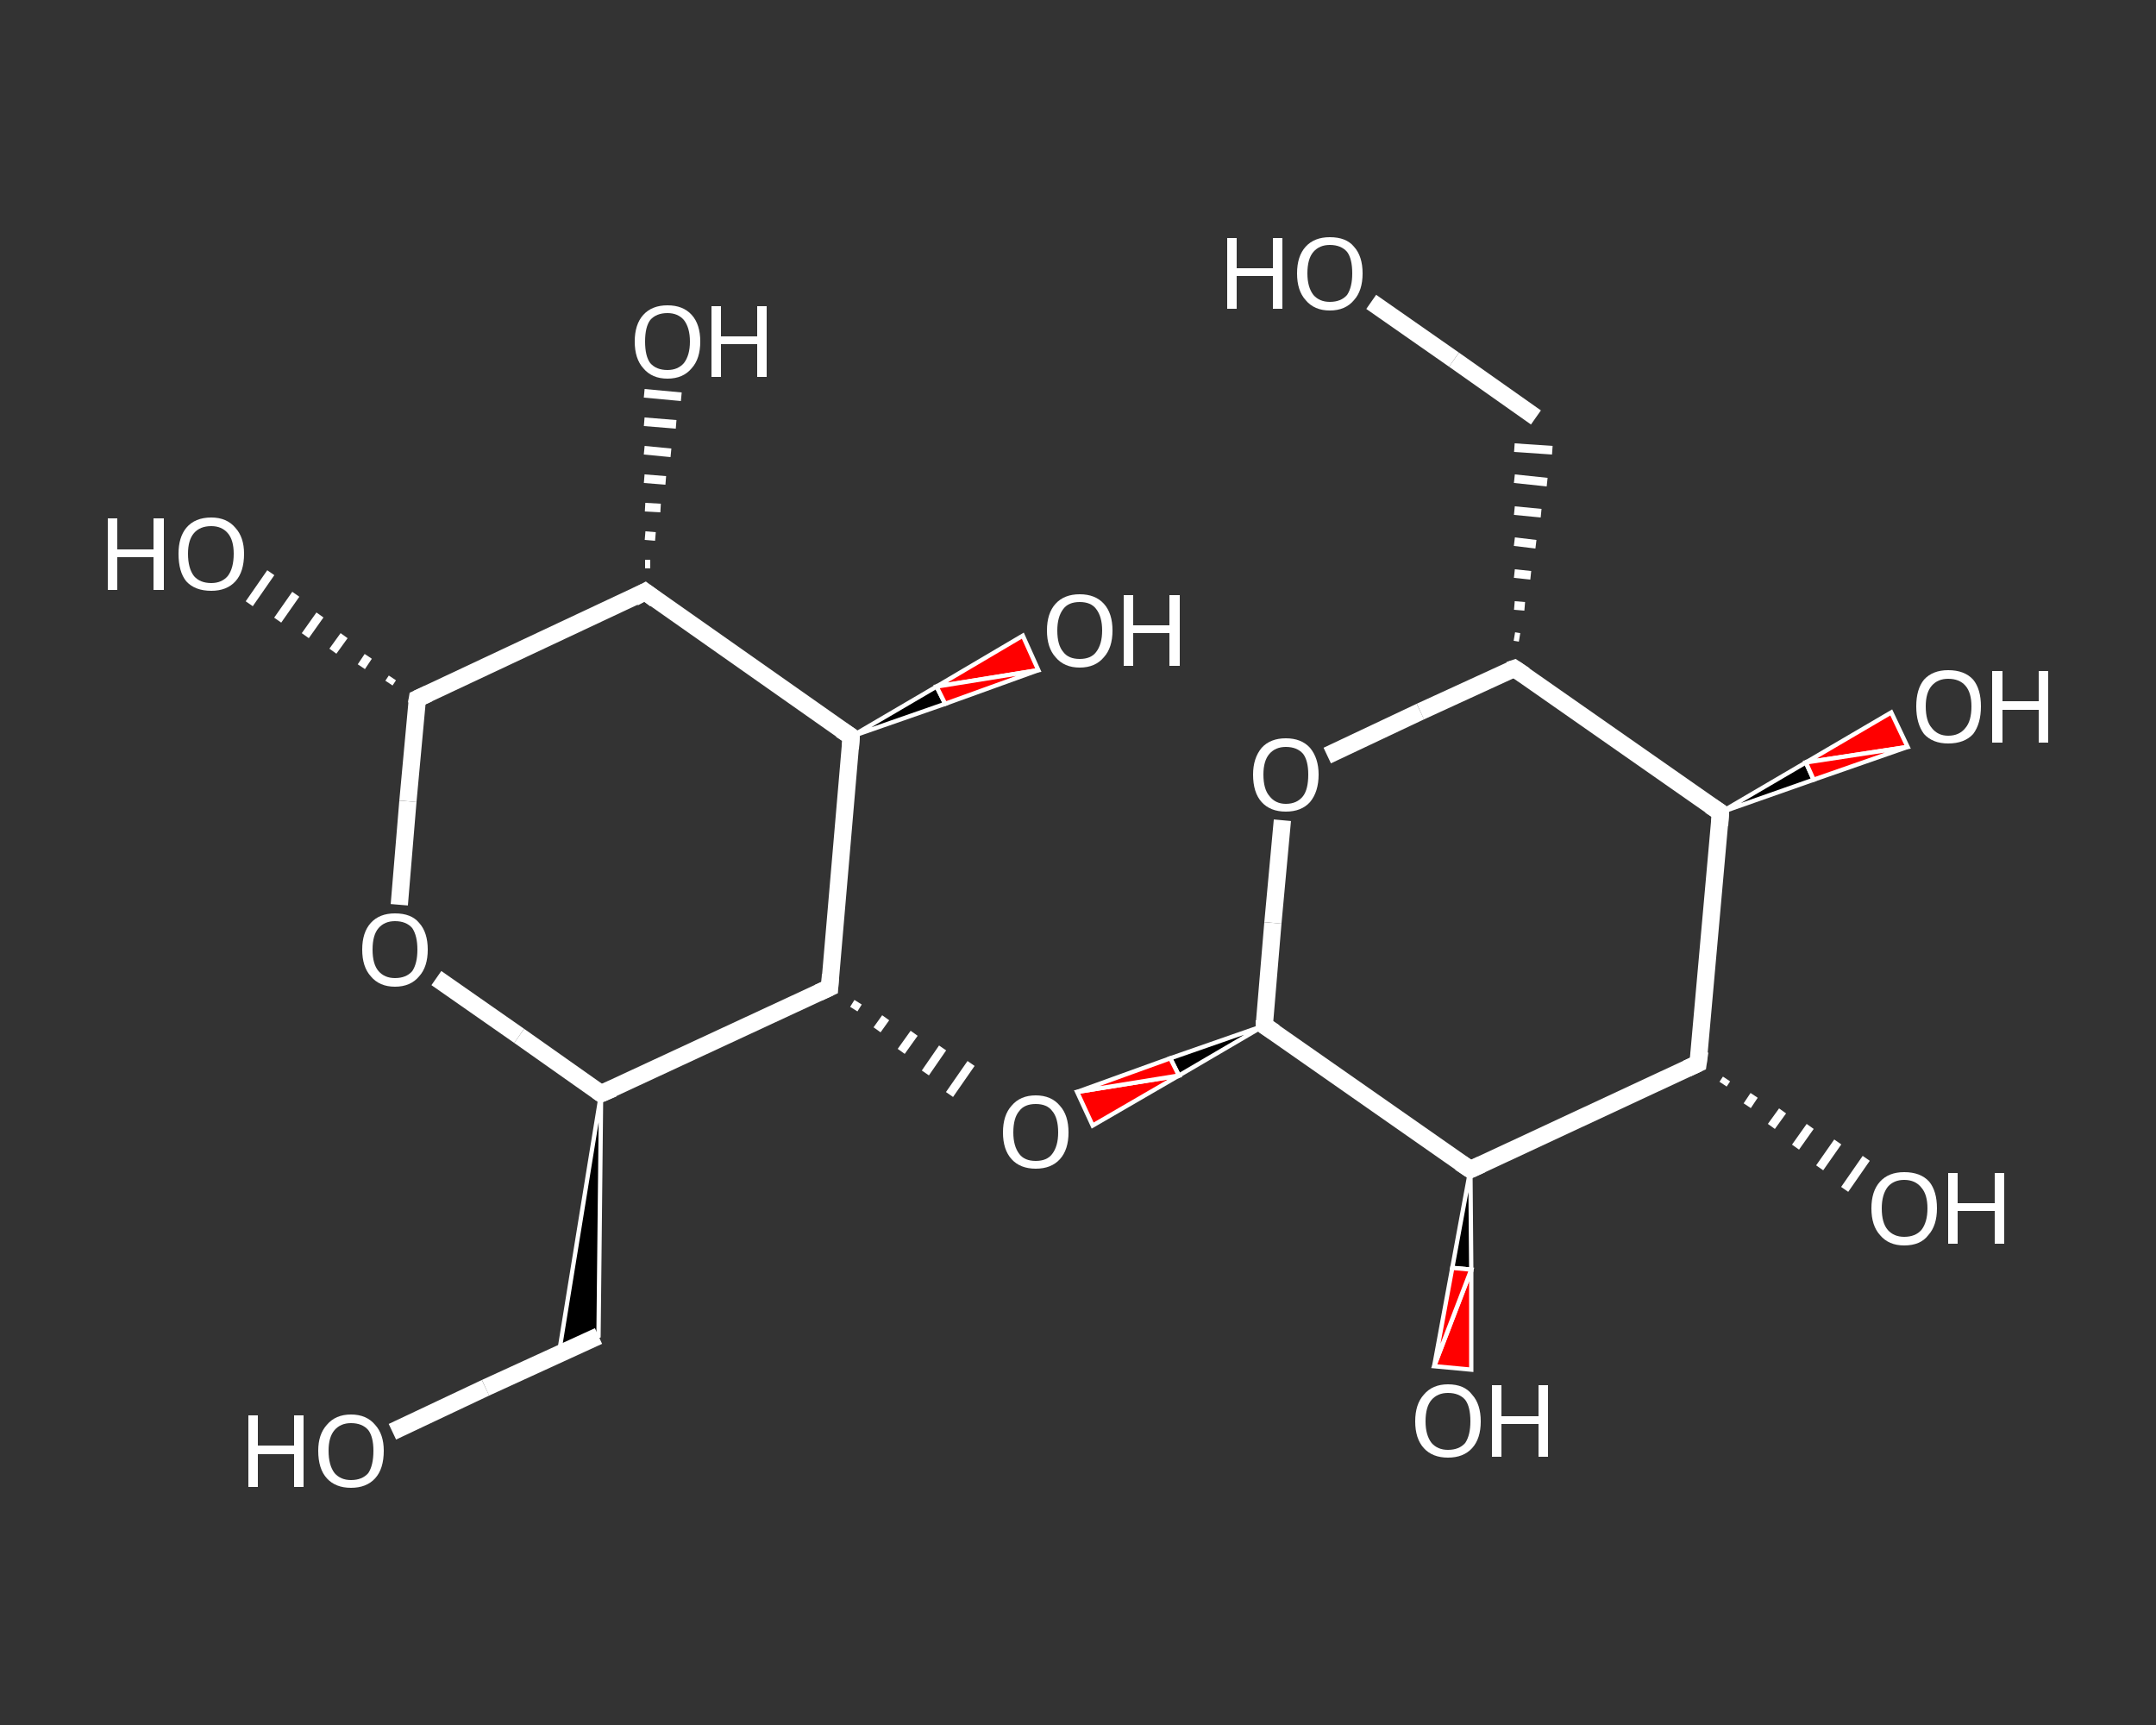 <?xml version='1.0' encoding='iso-8859-1'?>
<svg version='1.1' baseProfile='full'
              xmlns='http://www.w3.org/2000/svg'
                      xmlns:rdkit='http://www.rdkit.org/xml'
                      xmlns:xlink='http://www.w3.org/1999/xlink'
                  xml:space='preserve'
width='250px' height='200px' viewBox='0 0 250 200'>
<rect x="0" y="0" width="250" height="200" fill="#333333" stroke="none"/>
<!-- END OF HEADER -->
<rect style='opacity:1.0;fill:transparent;stroke:none' width='250.0' height='200.0' x='0.0' y='0.0'> </rect>
<path class='bond-0 atom-0 atom-1' d='M 159.0,35.0 L 168.6,41.7' style='fill:none;fill-rule:evenodd;stroke:#FFFFFF;stroke-width:2.0px;stroke-linecap:butt;stroke-linejoin:miter;stroke-opacity:1' />
<path class='bond-0 atom-0 atom-1' d='M 168.6,41.7 L 178.1,48.4' style='fill:none;fill-rule:evenodd;stroke:#FFFFFF;stroke-width:2.0px;stroke-linecap:butt;stroke-linejoin:miter;stroke-opacity:1' />
<path class='bond-1 atom-2 atom-1' d='M 176.2,73.9 L 175.6,73.8' style='fill:none;fill-rule:evenodd;stroke:#FFFFFF;stroke-width:1.0px;stroke-linecap:butt;stroke-linejoin:miter;stroke-opacity:1' />
<path class='bond-1 atom-2 atom-1' d='M 176.8,70.3 L 175.6,70.2' style='fill:none;fill-rule:evenodd;stroke:#FFFFFF;stroke-width:1.0px;stroke-linecap:butt;stroke-linejoin:miter;stroke-opacity:1' />
<path class='bond-1 atom-2 atom-1' d='M 177.5,66.7 L 175.6,66.5' style='fill:none;fill-rule:evenodd;stroke:#FFFFFF;stroke-width:1.0px;stroke-linecap:butt;stroke-linejoin:miter;stroke-opacity:1' />
<path class='bond-1 atom-2 atom-1' d='M 178.1,63.1 L 175.6,62.8' style='fill:none;fill-rule:evenodd;stroke:#FFFFFF;stroke-width:1.0px;stroke-linecap:butt;stroke-linejoin:miter;stroke-opacity:1' />
<path class='bond-1 atom-2 atom-1' d='M 178.7,59.5 L 175.6,59.2' style='fill:none;fill-rule:evenodd;stroke:#FFFFFF;stroke-width:1.0px;stroke-linecap:butt;stroke-linejoin:miter;stroke-opacity:1' />
<path class='bond-1 atom-2 atom-1' d='M 179.4,55.9 L 175.6,55.5' style='fill:none;fill-rule:evenodd;stroke:#FFFFFF;stroke-width:1.0px;stroke-linecap:butt;stroke-linejoin:miter;stroke-opacity:1' />
<path class='bond-1 atom-2 atom-1' d='M 180.0,52.2 L 175.6,51.9' style='fill:none;fill-rule:evenodd;stroke:#FFFFFF;stroke-width:1.0px;stroke-linecap:butt;stroke-linejoin:miter;stroke-opacity:1' />
<path class='bond-2 atom-2 atom-3' d='M 175.6,77.5 L 164.7,82.5' style='fill:none;fill-rule:evenodd;stroke:#FFFFFF;stroke-width:2.0px;stroke-linecap:butt;stroke-linejoin:miter;stroke-opacity:1' />
<path class='bond-2 atom-2 atom-3' d='M 164.7,82.5 L 153.9,87.6' style='fill:none;fill-rule:evenodd;stroke:#FFFFFF;stroke-width:2.0px;stroke-linecap:butt;stroke-linejoin:miter;stroke-opacity:1' />
<path class='bond-3 atom-3 atom-4' d='M 148.7,95.1 L 147.6,107.0' style='fill:none;fill-rule:evenodd;stroke:#FFFFFF;stroke-width:2.0px;stroke-linecap:butt;stroke-linejoin:miter;stroke-opacity:1' />
<path class='bond-3 atom-3 atom-4' d='M 147.6,107.0 L 146.6,118.9' style='fill:none;fill-rule:evenodd;stroke:#FFFFFF;stroke-width:2.0px;stroke-linecap:butt;stroke-linejoin:miter;stroke-opacity:1' />
<path class='bond-4 atom-4 atom-5' d='M 146.6,118.9 L 136.7,124.7 L 135.7,122.7 Z' style='fill:#000000;fill-rule:evenodd;fill-opacity:1;stroke:#FFFFFF;stroke-width:0.5px;stroke-linecap:butt;stroke-linejoin:miter;stroke-opacity:1;' />
<path class='bond-4 atom-4 atom-5' d='M 136.7,124.7 L 124.9,126.6 L 126.7,130.5 Z' style='fill:#FF0000;fill-rule:evenodd;fill-opacity:1;stroke:#FFFFFF;stroke-width:0.5px;stroke-linecap:butt;stroke-linejoin:miter;stroke-opacity:1;' />
<path class='bond-4 atom-4 atom-5' d='M 136.7,124.7 L 135.7,122.7 L 124.9,126.6 Z' style='fill:#FF0000;fill-rule:evenodd;fill-opacity:1;stroke:#FFFFFF;stroke-width:0.5px;stroke-linecap:butt;stroke-linejoin:miter;stroke-opacity:1;' />
<path class='bond-5 atom-6 atom-5' d='M 99.0,117.0 L 99.5,116.2' style='fill:none;fill-rule:evenodd;stroke:#FFFFFF;stroke-width:1.0px;stroke-linecap:butt;stroke-linejoin:miter;stroke-opacity:1' />
<path class='bond-5 atom-6 atom-5' d='M 101.7,119.4 L 102.7,118.0' style='fill:none;fill-rule:evenodd;stroke:#FFFFFF;stroke-width:1.0px;stroke-linecap:butt;stroke-linejoin:miter;stroke-opacity:1' />
<path class='bond-5 atom-6 atom-5' d='M 104.5,121.9 L 106.0,119.8' style='fill:none;fill-rule:evenodd;stroke:#FFFFFF;stroke-width:1.0px;stroke-linecap:butt;stroke-linejoin:miter;stroke-opacity:1' />
<path class='bond-5 atom-6 atom-5' d='M 107.3,124.4 L 109.3,121.5' style='fill:none;fill-rule:evenodd;stroke:#FFFFFF;stroke-width:1.0px;stroke-linecap:butt;stroke-linejoin:miter;stroke-opacity:1' />
<path class='bond-5 atom-6 atom-5' d='M 110.1,126.9 L 112.6,123.3' style='fill:none;fill-rule:evenodd;stroke:#FFFFFF;stroke-width:1.0px;stroke-linecap:butt;stroke-linejoin:miter;stroke-opacity:1' />
<path class='bond-6 atom-6 atom-7' d='M 96.2,114.5 L 98.7,85.4' style='fill:none;fill-rule:evenodd;stroke:#FFFFFF;stroke-width:2.0px;stroke-linecap:butt;stroke-linejoin:miter;stroke-opacity:1' />
<path class='bond-7 atom-7 atom-8' d='M 98.7,85.4 L 108.6,79.6 L 109.6,81.6 Z' style='fill:#000000;fill-rule:evenodd;fill-opacity:1;stroke:#FFFFFF;stroke-width:0.5px;stroke-linecap:butt;stroke-linejoin:miter;stroke-opacity:1;' />
<path class='bond-7 atom-7 atom-8' d='M 108.6,79.6 L 120.4,77.7 L 118.6,73.7 Z' style='fill:#FF0000;fill-rule:evenodd;fill-opacity:1;stroke:#FFFFFF;stroke-width:0.5px;stroke-linecap:butt;stroke-linejoin:miter;stroke-opacity:1;' />
<path class='bond-7 atom-7 atom-8' d='M 108.6,79.6 L 109.6,81.6 L 120.4,77.7 Z' style='fill:#FF0000;fill-rule:evenodd;fill-opacity:1;stroke:#FFFFFF;stroke-width:0.5px;stroke-linecap:butt;stroke-linejoin:miter;stroke-opacity:1;' />
<path class='bond-8 atom-7 atom-9' d='M 98.7,85.4 L 74.8,68.6' style='fill:none;fill-rule:evenodd;stroke:#FFFFFF;stroke-width:2.0px;stroke-linecap:butt;stroke-linejoin:miter;stroke-opacity:1' />
<path class='bond-9 atom-9 atom-10' d='M 74.8,65.4 L 75.4,65.4' style='fill:none;fill-rule:evenodd;stroke:#FFFFFF;stroke-width:1.0px;stroke-linecap:butt;stroke-linejoin:miter;stroke-opacity:1' />
<path class='bond-9 atom-9 atom-10' d='M 74.8,62.1 L 76.0,62.2' style='fill:none;fill-rule:evenodd;stroke:#FFFFFF;stroke-width:1.0px;stroke-linecap:butt;stroke-linejoin:miter;stroke-opacity:1' />
<path class='bond-9 atom-9 atom-10' d='M 74.8,58.8 L 76.6,58.9' style='fill:none;fill-rule:evenodd;stroke:#FFFFFF;stroke-width:1.0px;stroke-linecap:butt;stroke-linejoin:miter;stroke-opacity:1' />
<path class='bond-9 atom-9 atom-10' d='M 74.7,55.5 L 77.2,55.7' style='fill:none;fill-rule:evenodd;stroke:#FFFFFF;stroke-width:1.0px;stroke-linecap:butt;stroke-linejoin:miter;stroke-opacity:1' />
<path class='bond-9 atom-9 atom-10' d='M 74.7,52.2 L 77.8,52.5' style='fill:none;fill-rule:evenodd;stroke:#FFFFFF;stroke-width:1.0px;stroke-linecap:butt;stroke-linejoin:miter;stroke-opacity:1' />
<path class='bond-9 atom-9 atom-10' d='M 74.7,48.9 L 78.4,49.2' style='fill:none;fill-rule:evenodd;stroke:#FFFFFF;stroke-width:1.0px;stroke-linecap:butt;stroke-linejoin:miter;stroke-opacity:1' />
<path class='bond-9 atom-9 atom-10' d='M 74.7,45.6 L 79.0,46.0' style='fill:none;fill-rule:evenodd;stroke:#FFFFFF;stroke-width:1.0px;stroke-linecap:butt;stroke-linejoin:miter;stroke-opacity:1' />
<path class='bond-10 atom-9 atom-11' d='M 74.8,68.6 L 48.4,81.0' style='fill:none;fill-rule:evenodd;stroke:#FFFFFF;stroke-width:2.0px;stroke-linecap:butt;stroke-linejoin:miter;stroke-opacity:1' />
<path class='bond-11 atom-11 atom-12' d='M 45.1,79.2 L 45.5,78.6' style='fill:none;fill-rule:evenodd;stroke:#FFFFFF;stroke-width:1.0px;stroke-linecap:butt;stroke-linejoin:miter;stroke-opacity:1' />
<path class='bond-11 atom-11 atom-12' d='M 41.9,77.3 L 42.7,76.1' style='fill:none;fill-rule:evenodd;stroke:#FFFFFF;stroke-width:1.0px;stroke-linecap:butt;stroke-linejoin:miter;stroke-opacity:1' />
<path class='bond-11 atom-11 atom-12' d='M 38.6,75.5 L 39.9,73.7' style='fill:none;fill-rule:evenodd;stroke:#FFFFFF;stroke-width:1.0px;stroke-linecap:butt;stroke-linejoin:miter;stroke-opacity:1' />
<path class='bond-11 atom-11 atom-12' d='M 35.4,73.7 L 37.1,71.3' style='fill:none;fill-rule:evenodd;stroke:#FFFFFF;stroke-width:1.0px;stroke-linecap:butt;stroke-linejoin:miter;stroke-opacity:1' />
<path class='bond-11 atom-11 atom-12' d='M 32.2,71.9 L 34.3,68.9' style='fill:none;fill-rule:evenodd;stroke:#FFFFFF;stroke-width:1.0px;stroke-linecap:butt;stroke-linejoin:miter;stroke-opacity:1' />
<path class='bond-11 atom-11 atom-12' d='M 28.9,70.0 L 31.4,66.4' style='fill:none;fill-rule:evenodd;stroke:#FFFFFF;stroke-width:1.0px;stroke-linecap:butt;stroke-linejoin:miter;stroke-opacity:1' />
<path class='bond-12 atom-11 atom-13' d='M 48.4,81.0 L 47.3,92.9' style='fill:none;fill-rule:evenodd;stroke:#FFFFFF;stroke-width:2.0px;stroke-linecap:butt;stroke-linejoin:miter;stroke-opacity:1' />
<path class='bond-12 atom-11 atom-13' d='M 47.3,92.9 L 46.3,104.9' style='fill:none;fill-rule:evenodd;stroke:#FFFFFF;stroke-width:2.0px;stroke-linecap:butt;stroke-linejoin:miter;stroke-opacity:1' />
<path class='bond-13 atom-13 atom-14' d='M 50.6,113.4 L 60.2,120.1' style='fill:none;fill-rule:evenodd;stroke:#FFFFFF;stroke-width:2.0px;stroke-linecap:butt;stroke-linejoin:miter;stroke-opacity:1' />
<path class='bond-13 atom-13 atom-14' d='M 60.2,120.1 L 69.7,126.8' style='fill:none;fill-rule:evenodd;stroke:#FFFFFF;stroke-width:2.0px;stroke-linecap:butt;stroke-linejoin:miter;stroke-opacity:1' />
<path class='bond-14 atom-14 atom-15' d='M 69.7,126.8 L 69.4,154.9 L 64.8,157.0 Z' style='fill:#000000;fill-rule:evenodd;fill-opacity:1;stroke:#FFFFFF;stroke-width:0.5px;stroke-linecap:butt;stroke-linejoin:miter;stroke-opacity:1;' />
<path class='bond-15 atom-15 atom-16' d='M 69.4,154.9 L 56.3,160.9' style='fill:none;fill-rule:evenodd;stroke:#FFFFFF;stroke-width:2.0px;stroke-linecap:butt;stroke-linejoin:miter;stroke-opacity:1' />
<path class='bond-15 atom-15 atom-16' d='M 56.3,160.9 L 45.5,166.0' style='fill:none;fill-rule:evenodd;stroke:#FFFFFF;stroke-width:2.0px;stroke-linecap:butt;stroke-linejoin:miter;stroke-opacity:1' />
<path class='bond-16 atom-4 atom-17' d='M 146.6,118.9 L 170.5,135.6' style='fill:none;fill-rule:evenodd;stroke:#FFFFFF;stroke-width:2.0px;stroke-linecap:butt;stroke-linejoin:miter;stroke-opacity:1' />
<path class='bond-17 atom-17 atom-18' d='M 170.5,135.6 L 170.6,147.2 L 168.4,147.0 Z' style='fill:#000000;fill-rule:evenodd;fill-opacity:1;stroke:#FFFFFF;stroke-width:0.5px;stroke-linecap:butt;stroke-linejoin:miter;stroke-opacity:1;' />
<path class='bond-17 atom-17 atom-18' d='M 170.6,147.2 L 166.3,158.4 L 170.6,158.8 Z' style='fill:#FF0000;fill-rule:evenodd;fill-opacity:1;stroke:#FFFFFF;stroke-width:0.5px;stroke-linecap:butt;stroke-linejoin:miter;stroke-opacity:1;' />
<path class='bond-17 atom-17 atom-18' d='M 170.6,147.2 L 168.4,147.0 L 166.3,158.4 Z' style='fill:#FF0000;fill-rule:evenodd;fill-opacity:1;stroke:#FFFFFF;stroke-width:0.5px;stroke-linecap:butt;stroke-linejoin:miter;stroke-opacity:1;' />
<path class='bond-18 atom-17 atom-19' d='M 170.5,135.6 L 196.9,123.3' style='fill:none;fill-rule:evenodd;stroke:#FFFFFF;stroke-width:2.0px;stroke-linecap:butt;stroke-linejoin:miter;stroke-opacity:1' />
<path class='bond-19 atom-19 atom-20' d='M 200.2,125.1 L 199.8,125.7' style='fill:none;fill-rule:evenodd;stroke:#FFFFFF;stroke-width:1.0px;stroke-linecap:butt;stroke-linejoin:miter;stroke-opacity:1' />
<path class='bond-19 atom-19 atom-20' d='M 203.4,127.0 L 202.6,128.2' style='fill:none;fill-rule:evenodd;stroke:#FFFFFF;stroke-width:1.0px;stroke-linecap:butt;stroke-linejoin:miter;stroke-opacity:1' />
<path class='bond-19 atom-19 atom-20' d='M 206.7,128.8 L 205.4,130.6' style='fill:none;fill-rule:evenodd;stroke:#FFFFFF;stroke-width:1.0px;stroke-linecap:butt;stroke-linejoin:miter;stroke-opacity:1' />
<path class='bond-19 atom-19 atom-20' d='M 209.9,130.6 L 208.2,133.0' style='fill:none;fill-rule:evenodd;stroke:#FFFFFF;stroke-width:1.0px;stroke-linecap:butt;stroke-linejoin:miter;stroke-opacity:1' />
<path class='bond-19 atom-19 atom-20' d='M 213.1,132.4 L 211.0,135.4' style='fill:none;fill-rule:evenodd;stroke:#FFFFFF;stroke-width:1.0px;stroke-linecap:butt;stroke-linejoin:miter;stroke-opacity:1' />
<path class='bond-19 atom-19 atom-20' d='M 216.4,134.3 L 213.9,137.9' style='fill:none;fill-rule:evenodd;stroke:#FFFFFF;stroke-width:1.0px;stroke-linecap:butt;stroke-linejoin:miter;stroke-opacity:1' />
<path class='bond-20 atom-19 atom-21' d='M 196.9,123.3 L 199.5,94.2' style='fill:none;fill-rule:evenodd;stroke:#FFFFFF;stroke-width:2.0px;stroke-linecap:butt;stroke-linejoin:miter;stroke-opacity:1' />
<path class='bond-21 atom-21 atom-22' d='M 199.5,94.2 L 209.4,88.4 L 210.3,90.4 Z' style='fill:#000000;fill-rule:evenodd;fill-opacity:1;stroke:#FFFFFF;stroke-width:0.5px;stroke-linecap:butt;stroke-linejoin:miter;stroke-opacity:1;' />
<path class='bond-21 atom-21 atom-22' d='M 209.4,88.4 L 221.2,86.6 L 219.3,82.6 Z' style='fill:#FF0000;fill-rule:evenodd;fill-opacity:1;stroke:#FFFFFF;stroke-width:0.5px;stroke-linecap:butt;stroke-linejoin:miter;stroke-opacity:1;' />
<path class='bond-21 atom-21 atom-22' d='M 209.4,88.4 L 210.3,90.4 L 221.2,86.6 Z' style='fill:#FF0000;fill-rule:evenodd;fill-opacity:1;stroke:#FFFFFF;stroke-width:0.5px;stroke-linecap:butt;stroke-linejoin:miter;stroke-opacity:1;' />
<path class='bond-22 atom-21 atom-2' d='M 199.5,94.2 L 175.6,77.5' style='fill:none;fill-rule:evenodd;stroke:#FFFFFF;stroke-width:2.0px;stroke-linecap:butt;stroke-linejoin:miter;stroke-opacity:1' />
<path class='bond-23 atom-14 atom-6' d='M 69.7,126.8 L 96.2,114.5' style='fill:none;fill-rule:evenodd;stroke:#FFFFFF;stroke-width:2.0px;stroke-linecap:butt;stroke-linejoin:miter;stroke-opacity:1' />
<path d='M 175.0,77.7 L 175.6,77.5 L 176.8,78.3' style='fill:none;stroke:#FFFFFF;stroke-width:2.0px;stroke-linecap:butt;stroke-linejoin:miter;stroke-opacity:1;' />
<path d='M 146.6,118.3 L 146.6,118.9 L 147.8,119.7' style='fill:none;stroke:#FFFFFF;stroke-width:2.0px;stroke-linecap:butt;stroke-linejoin:miter;stroke-opacity:1;' />
<path d='M 96.3,113.0 L 96.2,114.5 L 94.9,115.1' style='fill:none;stroke:#FFFFFF;stroke-width:2.0px;stroke-linecap:butt;stroke-linejoin:miter;stroke-opacity:1;' />
<path d='M 98.6,86.8 L 98.7,85.4 L 97.5,84.6' style='fill:none;stroke:#FFFFFF;stroke-width:2.0px;stroke-linecap:butt;stroke-linejoin:miter;stroke-opacity:1;' />
<path d='M 76.0,69.5 L 74.8,68.6 L 73.5,69.3' style='fill:none;stroke:#FFFFFF;stroke-width:2.0px;stroke-linecap:butt;stroke-linejoin:miter;stroke-opacity:1;' />
<path d='M 49.7,80.4 L 48.4,81.0 L 48.3,81.6' style='fill:none;stroke:#FFFFFF;stroke-width:2.0px;stroke-linecap:butt;stroke-linejoin:miter;stroke-opacity:1;' />
<path d='M 69.3,126.5 L 69.7,126.8 L 71.1,126.2' style='fill:none;stroke:#FFFFFF;stroke-width:2.0px;stroke-linecap:butt;stroke-linejoin:miter;stroke-opacity:1;' />
<path d='M 169.3,134.8 L 170.5,135.6 L 171.8,135.0' style='fill:none;stroke:#FFFFFF;stroke-width:2.0px;stroke-linecap:butt;stroke-linejoin:miter;stroke-opacity:1;' />
<path d='M 195.6,123.9 L 196.9,123.3 L 197.1,121.9' style='fill:none;stroke:#FFFFFF;stroke-width:2.0px;stroke-linecap:butt;stroke-linejoin:miter;stroke-opacity:1;' />
<path d='M 199.4,95.7 L 199.5,94.2 L 198.3,93.4' style='fill:none;stroke:#FFFFFF;stroke-width:2.0px;stroke-linecap:butt;stroke-linejoin:miter;stroke-opacity:1;' />
<path class='atom-0' d='M 142.3 27.6
L 143.4 27.6
L 143.4 31.1
L 147.6 31.1
L 147.6 27.6
L 148.7 27.6
L 148.7 35.8
L 147.6 35.8
L 147.6 32.0
L 143.4 32.0
L 143.4 35.8
L 142.3 35.8
L 142.3 27.6
' fill='#FFFFFF'/>
<path class='atom-0' d='M 150.4 31.7
Q 150.4 29.7, 151.4 28.6
Q 152.4 27.5, 154.2 27.5
Q 156.1 27.5, 157.0 28.6
Q 158.0 29.7, 158.0 31.7
Q 158.0 33.7, 157.0 34.8
Q 156.0 36.0, 154.2 36.0
Q 152.4 36.0, 151.4 34.8
Q 150.4 33.7, 150.4 31.7
M 154.2 35.0
Q 155.5 35.0, 156.2 34.2
Q 156.8 33.3, 156.8 31.7
Q 156.8 30.0, 156.2 29.2
Q 155.5 28.4, 154.2 28.4
Q 153.0 28.4, 152.3 29.2
Q 151.6 30.0, 151.6 31.7
Q 151.6 33.3, 152.3 34.2
Q 153.0 35.0, 154.2 35.0
' fill='#FFFFFF'/>
<path class='atom-3' d='M 145.3 89.8
Q 145.3 87.9, 146.3 86.7
Q 147.3 85.6, 149.1 85.6
Q 150.9 85.6, 151.9 86.7
Q 152.9 87.9, 152.9 89.8
Q 152.9 91.8, 151.9 93.0
Q 150.9 94.1, 149.1 94.1
Q 147.3 94.1, 146.3 93.0
Q 145.3 91.9, 145.3 89.8
M 149.1 93.2
Q 150.4 93.2, 151.1 92.3
Q 151.7 91.5, 151.7 89.8
Q 151.7 88.2, 151.1 87.4
Q 150.4 86.6, 149.1 86.6
Q 147.9 86.6, 147.2 87.4
Q 146.5 88.2, 146.5 89.8
Q 146.5 91.5, 147.2 92.3
Q 147.9 93.2, 149.1 93.2
' fill='#FFFFFF'/>
<path class='atom-5' d='M 116.3 131.3
Q 116.3 129.3, 117.3 128.2
Q 118.3 127.0, 120.1 127.0
Q 121.9 127.0, 122.9 128.2
Q 123.9 129.3, 123.9 131.3
Q 123.9 133.3, 122.9 134.4
Q 121.9 135.5, 120.1 135.5
Q 118.3 135.5, 117.3 134.4
Q 116.3 133.3, 116.3 131.3
M 120.1 134.6
Q 121.4 134.6, 122.0 133.8
Q 122.7 132.9, 122.7 131.3
Q 122.7 129.6, 122.0 128.8
Q 121.4 128.0, 120.1 128.0
Q 118.8 128.0, 118.2 128.8
Q 117.5 129.6, 117.5 131.3
Q 117.5 132.9, 118.2 133.8
Q 118.8 134.6, 120.1 134.6
' fill='#FFFFFF'/>
<path class='atom-8' d='M 121.4 73.1
Q 121.4 71.1, 122.4 70.0
Q 123.4 68.9, 125.2 68.9
Q 127.0 68.9, 128.0 70.0
Q 129.0 71.1, 129.0 73.1
Q 129.0 75.1, 128.0 76.2
Q 127.0 77.4, 125.2 77.4
Q 123.4 77.4, 122.4 76.2
Q 121.4 75.1, 121.4 73.1
M 125.2 76.4
Q 126.5 76.4, 127.1 75.6
Q 127.8 74.7, 127.8 73.1
Q 127.8 71.5, 127.1 70.6
Q 126.5 69.8, 125.2 69.8
Q 123.9 69.8, 123.3 70.6
Q 122.6 71.5, 122.6 73.1
Q 122.6 74.8, 123.3 75.6
Q 123.9 76.4, 125.2 76.4
' fill='#FFFFFF'/>
<path class='atom-8' d='M 130.3 69.0
L 131.4 69.0
L 131.4 72.5
L 135.6 72.5
L 135.6 69.0
L 136.8 69.0
L 136.8 77.2
L 135.6 77.2
L 135.6 73.4
L 131.4 73.4
L 131.4 77.2
L 130.3 77.2
L 130.3 69.0
' fill='#FFFFFF'/>
<path class='atom-10' d='M 73.6 39.6
Q 73.6 37.6, 74.6 36.5
Q 75.6 35.4, 77.4 35.4
Q 79.2 35.4, 80.2 36.5
Q 81.2 37.6, 81.2 39.6
Q 81.2 41.6, 80.2 42.7
Q 79.2 43.9, 77.4 43.9
Q 75.6 43.9, 74.6 42.7
Q 73.6 41.6, 73.6 39.6
M 77.4 42.9
Q 78.6 42.9, 79.3 42.1
Q 80.0 41.2, 80.0 39.6
Q 80.0 38.0, 79.3 37.1
Q 78.6 36.3, 77.4 36.3
Q 76.1 36.3, 75.4 37.1
Q 74.8 37.9, 74.8 39.6
Q 74.8 41.3, 75.4 42.1
Q 76.1 42.9, 77.4 42.9
' fill='#FFFFFF'/>
<path class='atom-10' d='M 82.5 35.5
L 83.6 35.5
L 83.6 39.0
L 87.8 39.0
L 87.8 35.5
L 88.9 35.5
L 88.9 43.7
L 87.8 43.7
L 87.8 39.9
L 83.6 39.9
L 83.6 43.7
L 82.5 43.7
L 82.5 35.5
' fill='#FFFFFF'/>
<path class='atom-12' d='M 12.5 60.1
L 13.6 60.1
L 13.6 63.7
L 17.8 63.7
L 17.8 60.1
L 19.0 60.1
L 19.0 68.4
L 17.8 68.4
L 17.8 64.6
L 13.6 64.6
L 13.6 68.4
L 12.5 68.4
L 12.5 60.1
' fill='#FFFFFF'/>
<path class='atom-12' d='M 20.7 64.2
Q 20.7 62.3, 21.6 61.2
Q 22.6 60.0, 24.5 60.0
Q 26.3 60.0, 27.3 61.2
Q 28.3 62.3, 28.3 64.2
Q 28.3 66.3, 27.3 67.4
Q 26.3 68.5, 24.5 68.5
Q 22.6 68.5, 21.6 67.4
Q 20.7 66.3, 20.7 64.2
M 24.5 67.6
Q 25.7 67.6, 26.4 66.8
Q 27.1 65.9, 27.1 64.2
Q 27.1 62.6, 26.4 61.8
Q 25.7 61.0, 24.5 61.0
Q 23.2 61.0, 22.5 61.8
Q 21.8 62.6, 21.8 64.2
Q 21.8 65.9, 22.5 66.8
Q 23.2 67.6, 24.5 67.6
' fill='#FFFFFF'/>
<path class='atom-13' d='M 42.0 110.1
Q 42.0 108.1, 43.0 107.0
Q 44.0 105.9, 45.8 105.9
Q 47.7 105.9, 48.6 107.0
Q 49.6 108.1, 49.6 110.1
Q 49.6 112.1, 48.6 113.2
Q 47.6 114.4, 45.8 114.4
Q 44.0 114.4, 43.0 113.2
Q 42.0 112.1, 42.0 110.1
M 45.8 113.4
Q 47.1 113.4, 47.8 112.6
Q 48.4 111.7, 48.4 110.1
Q 48.4 108.5, 47.8 107.6
Q 47.1 106.8, 45.8 106.8
Q 44.6 106.8, 43.9 107.6
Q 43.2 108.4, 43.2 110.1
Q 43.2 111.8, 43.9 112.6
Q 44.6 113.4, 45.8 113.4
' fill='#FFFFFF'/>
<path class='atom-16' d='M 28.8 164.1
L 29.9 164.1
L 29.9 167.6
L 34.1 167.6
L 34.1 164.1
L 35.2 164.1
L 35.2 172.4
L 34.1 172.4
L 34.1 168.6
L 29.9 168.6
L 29.9 172.4
L 28.8 172.4
L 28.8 164.1
' fill='#FFFFFF'/>
<path class='atom-16' d='M 36.9 168.2
Q 36.9 166.3, 37.9 165.2
Q 38.9 164.0, 40.7 164.0
Q 42.5 164.0, 43.5 165.2
Q 44.5 166.3, 44.5 168.2
Q 44.5 170.3, 43.5 171.4
Q 42.5 172.5, 40.7 172.5
Q 38.9 172.5, 37.9 171.4
Q 36.9 170.3, 36.9 168.2
M 40.7 171.6
Q 42.0 171.6, 42.7 170.8
Q 43.3 169.9, 43.3 168.2
Q 43.3 166.6, 42.7 165.8
Q 42.0 165.0, 40.7 165.0
Q 39.5 165.0, 38.8 165.8
Q 38.1 166.6, 38.1 168.2
Q 38.1 169.9, 38.8 170.8
Q 39.5 171.6, 40.7 171.6
' fill='#FFFFFF'/>
<path class='atom-18' d='M 164.1 164.8
Q 164.1 162.8, 165.1 161.7
Q 166.1 160.5, 167.9 160.5
Q 169.8 160.5, 170.7 161.7
Q 171.7 162.8, 171.7 164.8
Q 171.7 166.8, 170.7 167.9
Q 169.7 169.0, 167.9 169.0
Q 166.1 169.0, 165.1 167.9
Q 164.1 166.8, 164.1 164.8
M 167.9 168.1
Q 169.2 168.1, 169.9 167.3
Q 170.5 166.4, 170.5 164.8
Q 170.5 163.1, 169.9 162.3
Q 169.2 161.5, 167.9 161.5
Q 166.7 161.5, 166.0 162.3
Q 165.3 163.1, 165.3 164.8
Q 165.3 166.4, 166.0 167.3
Q 166.7 168.1, 167.9 168.1
' fill='#FFFFFF'/>
<path class='atom-18' d='M 173.0 160.6
L 174.1 160.6
L 174.1 164.2
L 178.4 164.2
L 178.4 160.6
L 179.5 160.6
L 179.5 168.9
L 178.4 168.9
L 178.4 165.1
L 174.1 165.1
L 174.1 168.9
L 173.0 168.9
L 173.0 160.6
' fill='#FFFFFF'/>
<path class='atom-20' d='M 217.0 140.1
Q 217.0 138.1, 218.0 137.0
Q 219.0 135.9, 220.8 135.9
Q 222.7 135.9, 223.7 137.0
Q 224.6 138.1, 224.6 140.1
Q 224.6 142.1, 223.6 143.2
Q 222.7 144.4, 220.8 144.4
Q 219.0 144.4, 218.0 143.2
Q 217.0 142.1, 217.0 140.1
M 220.8 143.4
Q 222.1 143.4, 222.8 142.6
Q 223.5 141.7, 223.5 140.1
Q 223.5 138.5, 222.8 137.7
Q 222.1 136.8, 220.8 136.8
Q 219.6 136.8, 218.9 137.6
Q 218.2 138.5, 218.2 140.1
Q 218.2 141.8, 218.9 142.6
Q 219.6 143.4, 220.8 143.4
' fill='#FFFFFF'/>
<path class='atom-20' d='M 225.9 136.0
L 227.0 136.0
L 227.0 139.5
L 231.3 139.5
L 231.3 136.0
L 232.4 136.0
L 232.4 144.2
L 231.3 144.2
L 231.3 140.4
L 227.0 140.4
L 227.0 144.2
L 225.9 144.2
L 225.9 136.0
' fill='#FFFFFF'/>
<path class='atom-22' d='M 222.2 81.9
Q 222.2 79.9, 223.1 78.8
Q 224.1 77.7, 225.9 77.7
Q 227.8 77.7, 228.8 78.8
Q 229.7 79.9, 229.7 81.9
Q 229.7 83.9, 228.8 85.1
Q 227.8 86.2, 225.9 86.2
Q 224.1 86.2, 223.1 85.1
Q 222.2 83.9, 222.2 81.9
M 225.9 85.3
Q 227.2 85.3, 227.9 84.4
Q 228.6 83.6, 228.6 81.9
Q 228.6 80.3, 227.9 79.5
Q 227.2 78.7, 225.9 78.7
Q 224.7 78.7, 224.0 79.5
Q 223.3 80.3, 223.3 81.9
Q 223.3 83.6, 224.0 84.4
Q 224.7 85.3, 225.9 85.3
' fill='#FFFFFF'/>
<path class='atom-22' d='M 231.0 77.8
L 232.2 77.8
L 232.2 81.3
L 236.4 81.3
L 236.4 77.8
L 237.5 77.8
L 237.5 86.1
L 236.4 86.1
L 236.4 82.3
L 232.2 82.3
L 232.2 86.1
L 231.0 86.1
L 231.0 77.8
' fill='#FFFFFF'/>
</svg>
